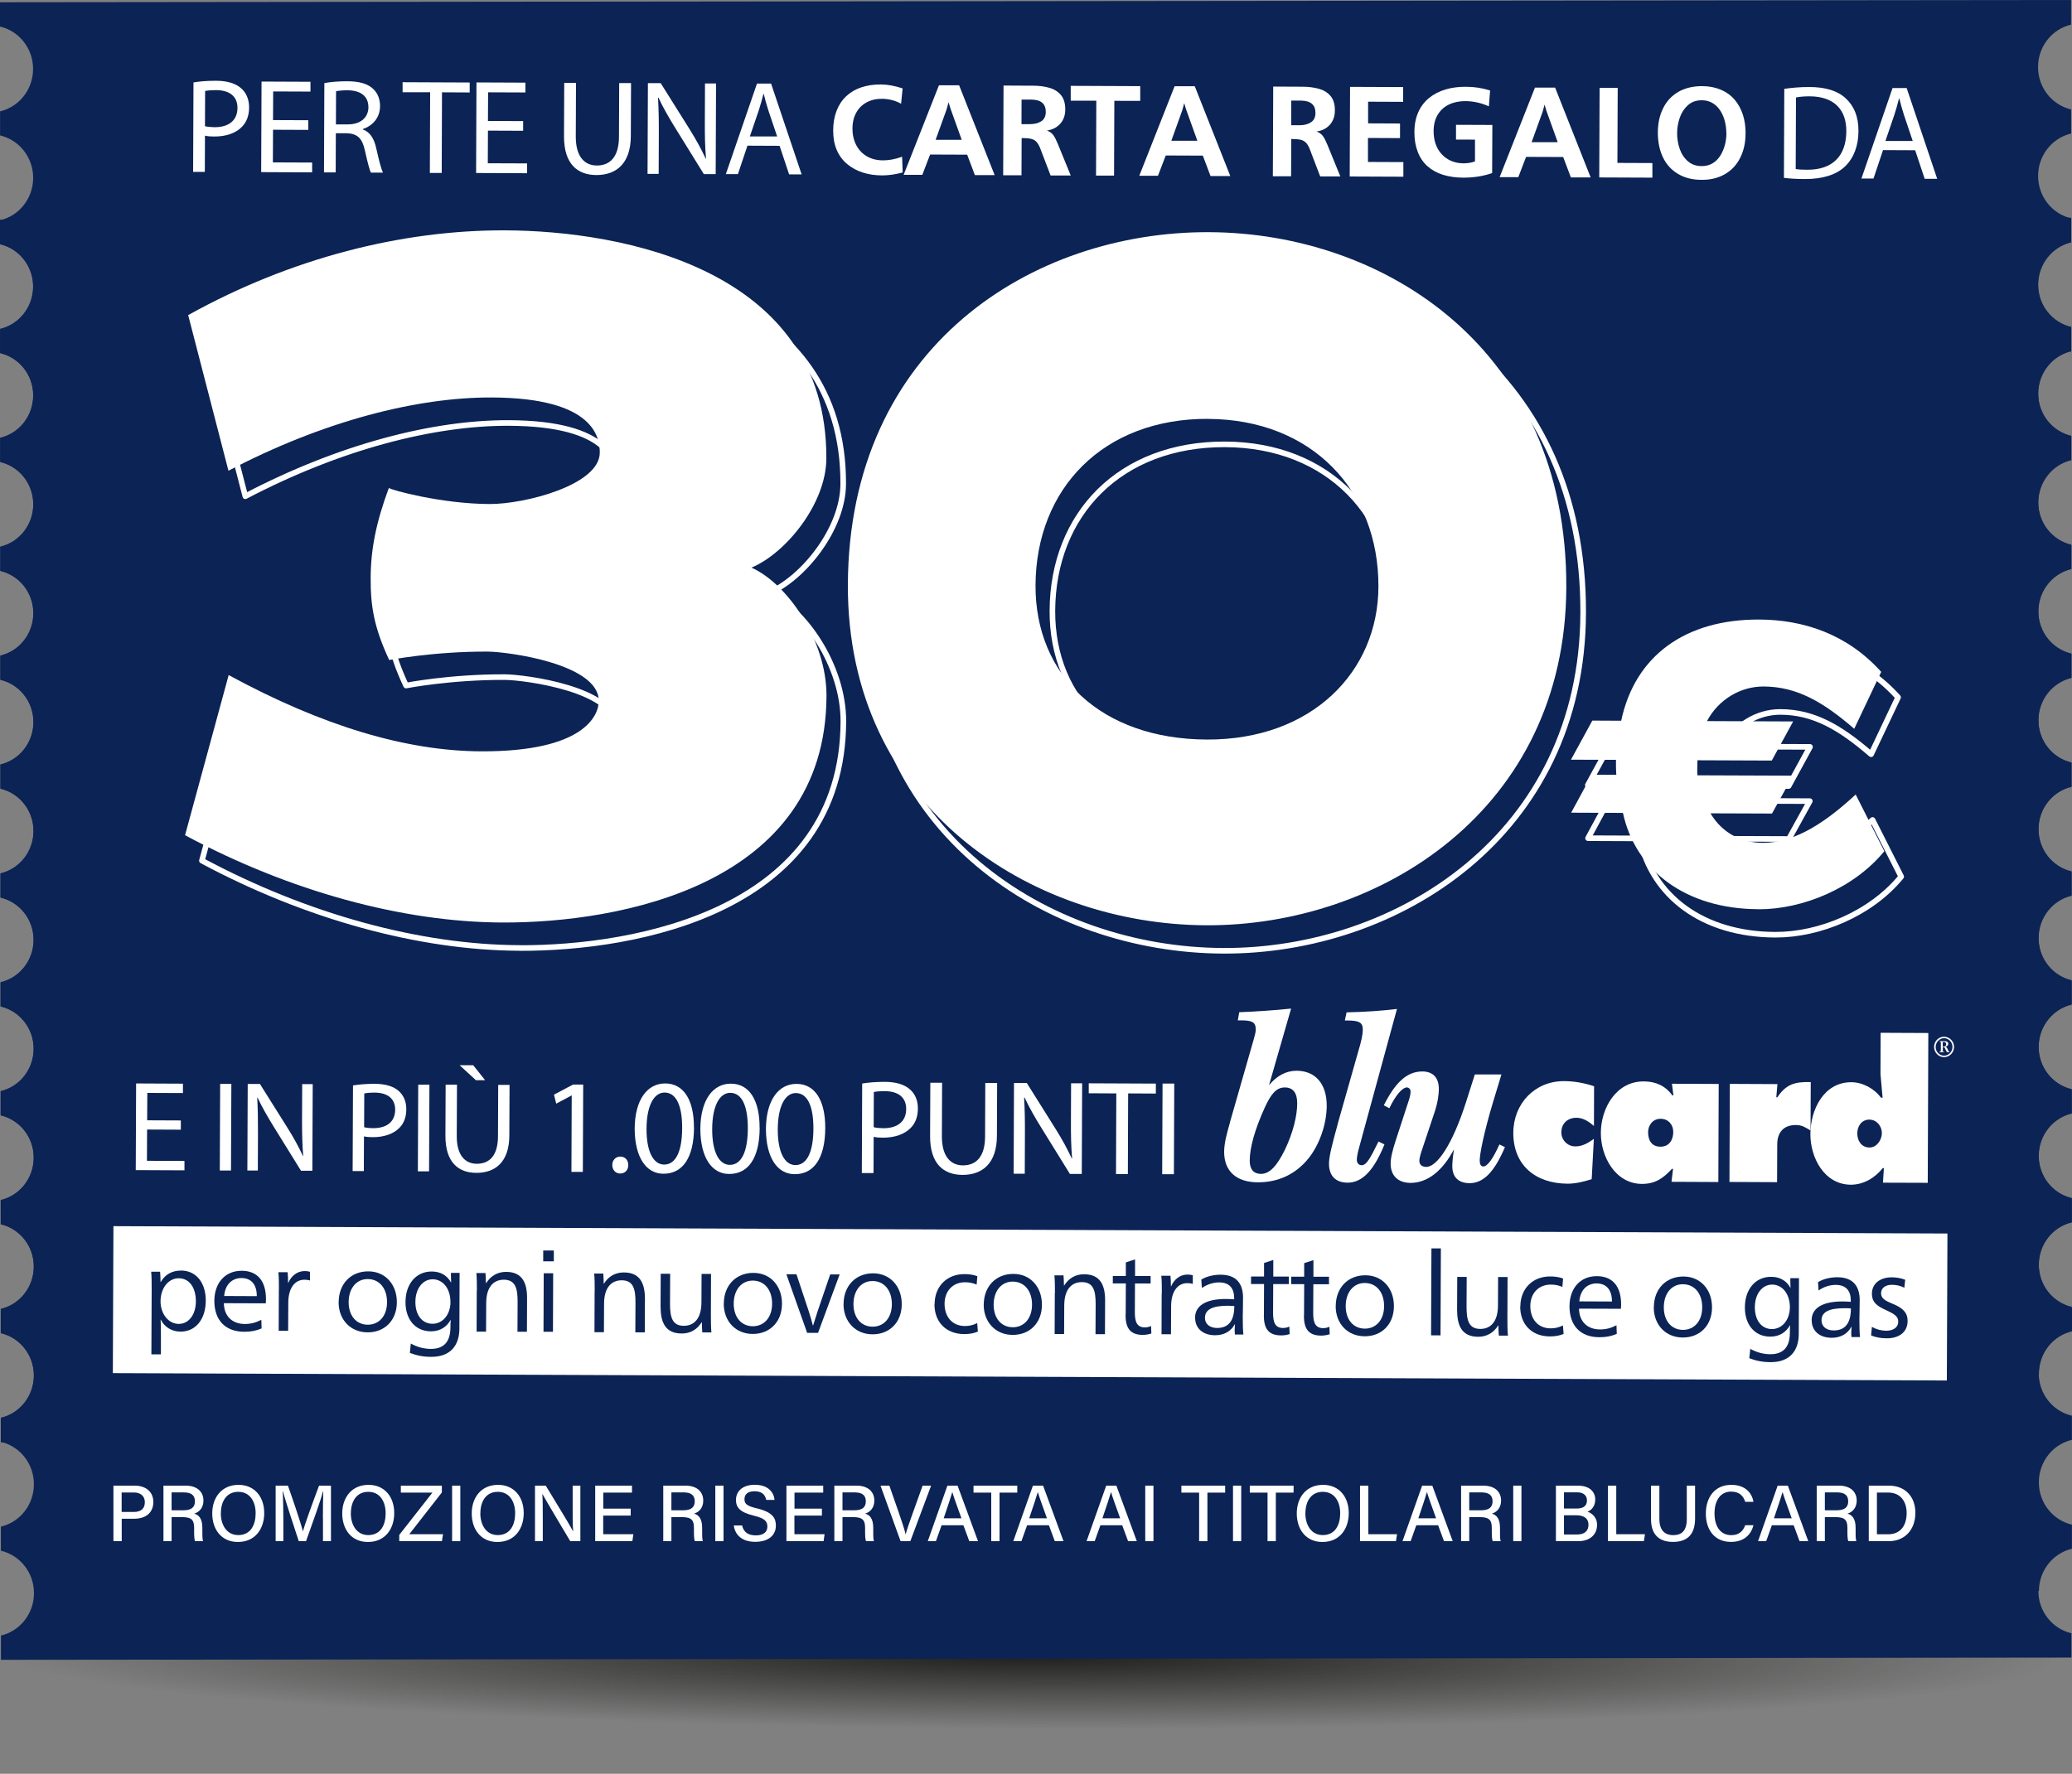 <svg xmlns="http://www.w3.org/2000/svg" xmlns:xlink="http://www.w3.org/1999/xlink" viewBox="0 0 284.97 244.02"><rect x="0" y="0" width="284.97" height="244.02" fill="#808080" stroke="none"/><defs><style>      .cls-1 {        fill-rule: evenodd;      }      .cls-1, .cls-2 {        fill: #fff;      }      .cls-3 {        fill: #0b2455;      }      .cls-4 {        isolation: isolate;      }      .cls-5 {        fill: none;        stroke: #fff;        stroke-linejoin: round;        stroke-width: .77px;      }      .cls-6 {        fill: #0b2355;      }      .cls-7 {        fill: url(#Sfumatura_senza_nome_408);        mix-blend-mode: multiply;      }    </style><radialGradient id="Sfumatura_senza_nome_408" data-name="Sfumatura senza nome 408" cx="35.33" cy="291.56" fx="35.33" fy="291.56" r="170.3" gradientTransform="translate(159.01 198.61) rotate(90) scale(.83 .06)" gradientUnits="userSpaceOnUse"><stop offset="0" stop-color="#1d1d1b"></stop><stop offset="1" stop-color="#1d1d1b" stop-opacity="0"></stop></radialGradient></defs><g class="cls-4"><g id="Livello_2" data-name="Livello 2"><g id="Livello_1-2" data-name="Livello 1"><g><ellipse class="cls-7" cx="141.33" cy="227.79" rx="16.22" ry="140.65" transform="translate(-87.02 368.22) rotate(-89.77)"></ellipse><g id="_1" data-name="1"><g id="_1-2" data-name="1"><path class="cls-6" d="M280.42,218.9c0-2.85,1.94-5.23,4.54-5.84v-3.31c-2.6-.61-4.55-2.98-4.55-5.83,0-2.85,1.94-5.23,4.54-5.84v-3.31c-2.6-.61-4.55-2.98-4.55-5.83,0-2.85,1.94-5.23,4.54-5.84v-3.31c-2.6-.61-4.55-2.98-4.55-5.83,0-2.85,1.94-5.23,4.54-5.84v-3.31c-2.6-.61-4.55-2.98-4.55-5.83,0-2.85,1.94-5.23,4.54-5.84v-3.31c-2.6-.61-4.55-2.98-4.55-5.83,0-2.85,1.94-5.23,4.54-5.84v-3.31c-2.6-.61-4.55-2.98-4.55-5.83,0-2.85,1.94-5.23,4.54-5.84v-3.31c-2.6-.61-4.55-2.98-4.55-5.83,0-2.85,1.94-5.23,4.54-5.84v-3.31c-2.6-.61-4.55-2.98-4.55-5.83,0-2.85,1.94-5.23,4.54-5.84v-3.31c-2.6-.61-4.55-2.98-4.55-5.83,0-2.85,1.94-5.23,4.54-5.84v-3.31c-2.6-.61-4.55-2.98-4.55-5.83,0-2.85,1.94-5.23,4.54-5.84v-3.31c-2.6-.61-4.55-2.98-4.55-5.83,0-2.85,1.94-5.23,4.54-5.84v-3.31c-2.6-.61-4.55-2.98-4.55-5.83s1.94-5.23,4.54-5.84v-3.34S0,30.23,0,30.23v3.34c2.6.61,4.55,2.98,4.55,5.83,0,2.85-1.94,5.23-4.54,5.84v3.31c2.6.61,4.55,2.98,4.55,5.83,0,2.85-1.94,5.23-4.54,5.84v3.31c2.6.61,4.55,2.98,4.55,5.83,0,2.85-1.94,5.23-4.54,5.84v3.31c2.6.61,4.55,2.98,4.55,5.83,0,2.85-1.94,5.23-4.54,5.84v3.31c2.6.61,4.55,2.98,4.55,5.83,0,2.85-1.94,5.23-4.54,5.84v3.31c2.6.61,4.55,2.98,4.55,5.83s-1.94,5.23-4.54,5.84v3.31c2.6.61,4.55,2.98,4.55,5.83,0,2.85-1.94,5.23-4.54,5.84v3.31c2.6.61,4.55,2.98,4.55,5.83,0,2.85-1.94,5.23-4.54,5.84v3.31c2.6.61,4.55,2.98,4.55,5.83s-1.94,5.23-4.54,5.84v3.31c2.6.61,4.55,2.98,4.55,5.83,0,2.85-1.94,5.23-4.54,5.84v3.31c2.6.61,4.55,2.98,4.55,5.83,0,2.85-1.94,5.23-4.54,5.84v3.31c2.6.61,4.55,2.98,4.55,5.83s-1.94,5.23-4.54,5.84v3.31c2.6.61,4.55,2.98,4.55,5.83,0,2.85-1.94,5.23-4.54,5.84v3.34s284.76-.31,284.76-.31v-3.34c-2.6-.61-4.55-2.98-4.55-5.83Z"></path></g><g id="_1-3" data-name="1"><path class="cls-6" d="M280.42,188.99c0-2.85,1.94-5.23,4.54-5.84v-3.31c-2.6-.61-4.55-2.98-4.55-5.83,0-2.85,1.94-5.23,4.54-5.84v-3.31c-2.6-.61-4.55-2.98-4.55-5.83,0-2.85,1.94-5.23,4.54-5.84v-3.31c-2.6-.61-4.55-2.98-4.55-5.83,0-2.85,1.94-5.23,4.54-5.84v-3.31c-2.6-.61-4.55-2.98-4.55-5.83,0-2.85,1.94-5.23,4.54-5.84v-3.31c-2.6-.61-4.55-2.98-4.55-5.83,0-2.85,1.94-5.23,4.54-5.84v-3.31c-2.6-.61-4.55-2.98-4.55-5.83,0-2.85,1.94-5.23,4.54-5.84v-3.31c-2.6-.61-4.55-2.98-4.55-5.83,0-2.85,1.94-5.23,4.54-5.84v-3.31c-2.6-.61-4.55-2.98-4.55-5.83,0-2.85,1.94-5.23,4.54-5.84v-3.31c-2.6-.61-4.55-2.98-4.55-5.83,0-2.85,1.94-5.23,4.54-5.84v-3.31c-2.6-.61-4.55-2.98-4.55-5.83,0-2.85,1.94-5.23,4.54-5.84v-3.31c-2.6-.61-4.55-2.98-4.55-5.83,0-2.85,1.94-5.23,4.54-5.84v-3.31c-2.6-.61-4.55-2.98-4.55-5.83s1.94-5.23,4.54-5.84V0S0,.31,0,.31v3.34c2.6.61,4.55,2.98,4.55,5.83,0,2.85-1.94,5.23-4.54,5.84v3.31c2.6.61,4.55,2.98,4.55,5.83,0,2.85-1.94,5.23-4.54,5.84v3.31c2.6.61,4.55,2.98,4.55,5.83,0,2.85-1.94,5.23-4.54,5.84v3.31c2.6.61,4.55,2.98,4.55,5.83,0,2.85-1.94,5.23-4.54,5.84v3.31c2.6.61,4.55,2.98,4.55,5.83,0,2.85-1.94,5.23-4.54,5.84v3.31c2.6.61,4.55,2.98,4.55,5.83s-1.94,5.23-4.54,5.84v3.31c2.6.61,4.55,2.98,4.55,5.83,0,2.85-1.94,5.23-4.54,5.84v3.31c2.6.61,4.55,2.98,4.55,5.83,0,2.85-1.94,5.23-4.54,5.84v3.31c2.6.61,4.55,2.98,4.55,5.83s-1.94,5.23-4.54,5.84v3.31c2.6.61,4.55,2.98,4.55,5.83,0,2.85-1.94,5.23-4.54,5.84v3.31c2.6.61,4.55,2.98,4.55,5.83,0,2.85-1.94,5.23-4.54,5.84v3.31c2.6.61,4.55,2.98,4.55,5.83s-1.94,5.23-4.54,5.84v3.31c2.6.61,4.55,2.98,4.55,5.83,0,2.85-1.94,5.23-4.54,5.84v3.34s284.76-.31,284.76-.31v-3.34c-2.6-.61-4.55-2.98-4.55-5.83Z"></path></g></g><g><g><path class="cls-2" d="M69.11,126.91c-13.7-.05-29.26-4.28-43.66-12.01l6-22.03c12.95,7.04,24.48,10.45,34.72,10.49,14.14.06,16.18-4.91,16.18-6.93.02-5.11-12.52-6.77-15.26-6.79-7.5-.03-13.56,1.16-13.56,1.16-2.14-4.58-2.57-7.54-2.55-11.31.01-3.9.75-7.66,2.5-12.36.29.27,7.2,2.18,13.84,2.21,4.9.02,15.16-2.63,15.17-7.07,0-2.02-.69-7.53-14.83-7.59-10.38-.04-23.24,3.27-36.24,10.08l-5.54-21.41c14.17-7.88,29.47-11.72,43.61-11.66,16.01.06,44.26,5.29,44.16,31.38-.02,6.19-5.53,13.02-10.3,15.02,4.9,2.17,10.35,9.99,10.32,17.66-.1,26.09-28.54,31.22-44.55,31.16Z"></path><path class="cls-2" d="M165.9,127.29c-24.23-.1-49.41-16.33-49.29-46.86.13-32.82,25.43-48.59,49.67-48.49,24.09.09,49.27,16.06,49.14,48.88-.12,30.53-25.57,46.57-49.51,46.47ZM166.17,57.62c-14.42-.06-23.69,9.59-23.75,22.91-.05,12.37,9,21.15,23.57,21.21,14.42.06,23.55-9.32,23.59-21.02.05-13.18-9.14-23.03-23.42-23.09Z"></path></g><path class="cls-2" d="M241.84,125.08c-9.98-.04-16.91-5.29-18.63-13.25l-7.12-.03,2.82-5.21h3.39c-.06-.59-.05-1.67-.05-2.06l-6.19-.02,2.94-5.38,3.97.02c1.9-8.98,8.87-13.96,18.97-13.92,6.01.02,12.08,1.95,16.79,7.2l-3.71,7.83c-4.25-3.67-7.86-5.8-12.47-5.82-3.15-.01-6.2,1.77-7.78,4.76l11.85.05-2.94,5.38-10.22-.04c0,.49-.07,1.69,0,2.07l13.13.05-2.88,5.21-8.46-.03c1.62,2.73,4.25,4.04,7.16,4.06,4.61.02,8.94-3.07,12.81-6.65l3.94,7.8c-4.17,5.1-11.24,8.01-17.31,7.99Z"></path><g><path class="cls-5" d="M71.43,130.41c-13.7-.05-29.26-4.29-43.66-12.01l6-22.03c12.95,7.04,24.48,10.45,34.72,10.49,14.14.06,16.17-4.91,16.18-6.93.02-5.11-12.52-6.77-15.26-6.78-7.5-.03-13.56,1.16-13.56,1.16-2.15-4.58-2.57-7.54-2.55-11.31.01-3.9.75-7.66,2.5-12.36.29.27,7.2,2.18,13.84,2.21,4.9.02,15.16-2.63,15.17-7.07,0-2.02-.69-7.53-14.83-7.59-10.38-.04-23.24,3.27-36.24,10.08l-5.54-21.41c14.17-7.88,29.47-11.72,43.61-11.66,16.01.06,44.26,5.29,44.16,31.38-.02,6.19-5.53,13.02-10.3,15.02,4.9,2.17,10.35,9.99,10.32,17.66-.1,26.09-28.54,31.22-44.55,31.16Z"></path><path class="cls-5" d="M168.22,130.8c-24.23-.1-49.41-16.33-49.29-46.86.13-32.82,25.43-48.59,49.67-48.49,24.09.1,49.27,16.07,49.14,48.88-.12,30.53-25.57,46.57-49.51,46.47ZM168.49,61.13c-14.42-.06-23.69,9.59-23.75,22.9-.05,12.37,9,21.15,23.57,21.21,14.42.06,23.55-9.32,23.59-21.02.05-13.18-9.14-23.04-23.42-23.09Z"></path></g><path class="cls-5" d="M244.16,128.59c-9.98-.04-16.91-5.29-18.63-13.25l-7.12-.03,2.82-5.22h3.39c-.06-.58-.05-1.67-.05-2.06l-6.19-.02,2.94-5.38,3.97.02c1.9-8.98,8.87-13.96,18.97-13.92,6.01.02,12.08,1.95,16.79,7.2l-3.71,7.83c-4.25-3.67-7.86-5.8-12.47-5.82-3.15-.01-6.2,1.77-7.78,4.76l11.85.05-2.94,5.38-10.22-.04c0,.49-.07,1.69,0,2.07l13.13.05-2.88,5.21-8.46-.03c1.62,2.73,4.25,4.05,7.16,4.06,4.61.02,8.94-3.07,12.81-6.65l3.94,7.8c-4.17,5.1-11.24,8.01-17.31,7.99Z"></path></g><g><path class="cls-2" d="M26.6,11.34c.78-.13,1.79-.23,3.09-.23,1.59,0,2.75.38,3.49,1.05.68.59,1.08,1.5,1.08,2.61,0,1.13-.34,2.01-.97,2.66-.85.9-2.24,1.36-3.81,1.35-.48,0-.93-.02-1.29-.12l-.02,4.99h-1.61s.05-12.32.05-12.32ZM28.19,17.36c.35.09.79.13,1.33.14,1.94,0,3.13-.93,3.14-2.65,0-1.65-1.15-2.44-2.93-2.45-.7,0-1.24.05-1.52.12l-.02,4.84Z"></path><path class="cls-2" d="M42.4,17.87l-4.85-.02-.02,4.49,5.4.02v1.35s-7.01-.03-7.01-.03l.05-12.46,6.73.03v1.35s-5.13-.02-5.13-.02l-.02,3.94,4.85.02v1.33Z"></path><path class="cls-2" d="M44.61,11.43c.82-.16,1.98-.25,3.09-.25,1.72,0,2.83.32,3.6,1.03.63.56.97,1.41.97,2.37,0,1.65-1.05,2.73-2.36,3.17v.06c.96.34,1.53,1.23,1.82,2.52.4,1.74.69,2.94.95,3.42h-1.66c-.2-.36-.47-1.43-.82-2.99-.36-1.72-1.03-2.37-2.49-2.43h-1.52s-.02,5.39-.02,5.39h-1.61s.05-12.3.05-12.3ZM46.2,17.11h1.65c1.72.01,2.81-.93,2.82-2.35,0-1.61-1.16-2.32-2.86-2.34-.78,0-1.33.07-1.59.14l-.02,4.55Z"></path><path class="cls-2" d="M59.16,12.69h-3.79s0-1.38,0-1.38l9.23.04v1.37s-3.81-.02-3.81-.02l-.04,11.09h-1.63s.04-11.1.04-11.1Z"></path><path class="cls-2" d="M71.95,17.99l-4.84-.02-.02,4.49,5.4.02v1.35s-7.01-.03-7.01-.03l.05-12.46,6.73.03v1.35s-5.13-.02-5.13-.02l-.02,3.94,4.84.02v1.33Z"></path><path class="cls-2" d="M79.22,11.4l-.03,7.38c-.01,2.79,1.22,3.98,2.89,3.99,1.85,0,3.04-1.21,3.05-3.96l.03-7.38h1.63s-.03,7.27-.03,7.27c-.01,3.83-2.04,5.39-4.74,5.38-2.55,0-4.47-1.48-4.45-5.34l.03-7.34h1.63Z"></path><path class="cls-2" d="M89.06,23.9l.05-12.46h1.76s3.97,6.33,3.97,6.33c.92,1.47,1.63,2.78,2.22,4.06l.04-.02c-.14-1.66-.17-3.18-.16-5.12l.02-5.21h1.52s-.05,12.47-.05,12.47h-1.63s-3.93-6.35-3.93-6.35c-.86-1.39-1.69-2.82-2.31-4.17l-.06.02c.09,1.57.12,3.07.11,5.14l-.02,5.33h-1.52Z"></path><path class="cls-2" d="M102.8,20.04l-1.31,3.91h-1.66s4.28-12.45,4.28-12.45h1.94s4.2,12.49,4.2,12.49h-1.72s-1.31-3.93-1.31-3.93l-4.42-.02ZM106.89,18.79l-1.21-3.59c-.27-.82-.46-1.56-.64-2.28h-.04c-.19.74-.39,1.5-.64,2.25l-1.23,3.6h3.75Z"></path><path class="cls-2" d="M124.07,21.55l.08,2.18c-1.03.27-1.96.4-2.81.4-.96,0-1.85-.13-2.67-.39-.82-.26-1.53-.65-2.16-1.17-.62-.52-1.1-1.17-1.43-1.94-.33-.77-.49-1.66-.49-2.67,0-1.01.16-1.9.46-2.7.3-.79.74-1.46,1.32-2.01.58-.55,1.27-.96,2.08-1.23.81-.27,1.71-.41,2.71-.4.89,0,1.88.18,2.98.54l-.21,2.11c-.81-.45-1.69-.67-2.64-.68-.81,0-1.52.17-2.13.51-.62.34-1.09.82-1.42,1.44-.33.62-.5,1.33-.5,2.14,0,.84.17,1.59.51,2.26.35.67.83,1.19,1.47,1.56.64.37,1.38.56,2.24.56.81,0,1.68-.16,2.61-.5Z"></path><path class="cls-2" d="M136.8,24.09h-2.72s-1.06-2.81-1.06-2.81l-5.1-.02-1.07,2.79h-2.57s4.86-12.32,4.86-12.32h2.77s4.89,12.36,4.89,12.36ZM132.27,19.24l-1.57-4.37c-.03-.1-.12-.37-.24-.81-.05.19-.1.37-.15.56s-.09.34-.13.46l-1.5,4.15h3.58Z"></path><path class="cls-2" d="M140.49,24.11h-2.52s.05-12.34.05-12.34l4.05.02c.81,0,1.55.09,2.22.28.66.18,1.2.51,1.61.99.41.48.61,1.15.61,2,0,.79-.23,1.44-.68,1.95-.45.51-1.06.83-1.84.95.4.15.7.37.9.66.2.29.4.69.61,1.21l1.76,4.31h-2.77s-1.34-3.51-1.34-3.51c-.18-.51-.38-.87-.58-1.09-.2-.22-.46-.37-.76-.44-.3-.07-.74-.11-1.3-.11l-.02,5.12ZM140.5,17.08h1.11c.64,0,1.18-.13,1.59-.39.42-.27.63-.7.63-1.3,0-1.12-.66-1.68-2.01-1.69h-1.32s-.01,3.38-.01,3.38Z"></path><path class="cls-2" d="M153.23,24.16h-2.49s.04-10.31.04-10.31h-3.52s0-2.04,0-2.04l9.56.04v2.03s-3.56-.01-3.56-.01l-.04,10.3Z"></path><path class="cls-2" d="M169.21,24.22h-2.72s-1.06-2.81-1.06-2.81l-5.1-.02-1.07,2.79h-2.57s4.86-12.32,4.86-12.32h2.77s4.89,12.36,4.89,12.36ZM164.68,19.37l-1.57-4.37c-.04-.1-.12-.37-.24-.81-.05.19-.1.37-.15.56s-.09.34-.13.46l-1.49,4.15h3.58Z"></path><path class="cls-2" d="M177.58,24.25h-2.52s.05-12.34.05-12.34l4.05.02c.81,0,1.55.1,2.22.28.66.18,1.2.51,1.61.99.41.48.61,1.15.6,2,0,.79-.23,1.44-.68,1.95-.45.51-1.06.83-1.84.94.4.15.7.37.9.66.2.29.4.69.61,1.21l1.76,4.31h-2.77s-1.34-3.51-1.34-3.51c-.18-.51-.38-.87-.58-1.09-.2-.22-.46-.37-.76-.44-.3-.07-.74-.11-1.3-.11l-.02,5.12ZM177.59,17.23h1.11c.64,0,1.18-.13,1.59-.4.42-.27.63-.7.63-1.3,0-1.12-.67-1.68-2.01-1.69h-1.32s-.01,3.38-.01,3.38Z"></path><path class="cls-2" d="M193.01,22.3v2.01s-7.38-.03-7.38-.03l.05-12.33,7.3.03v2.03s-4.82-.02-4.82-.02v2.98s4.39.02,4.39.02v2.01s-4.41-.02-4.41-.02v3.3s4.87.02,4.87.02Z"></path><path class="cls-2" d="M205.25,17.18l-.03,6.63c-1.21.42-2.53.63-3.97.63-1.02,0-1.95-.14-2.78-.39-.83-.26-1.54-.65-2.13-1.17-.59-.52-1.04-1.18-1.35-1.98-.31-.8-.47-1.72-.46-2.76,0-1.03.19-1.94.54-2.73.36-.79.86-1.44,1.51-1.96.65-.52,1.4-.9,2.25-1.15.85-.25,1.79-.37,2.79-.36,1.15,0,2.26.17,3.32.51l-.17,2.18c-1.04-.47-2.12-.71-3.24-.72-.85,0-1.61.16-2.27.48-.66.32-1.17.8-1.54,1.42-.37.62-.55,1.37-.55,2.25,0,.61.09,1.18.27,1.72.18.54.46,1.01.82,1.41s.8.72,1.31.94c.51.22,1.09.34,1.72.34.52,0,1.05-.08,1.57-.26v-3s-2.61-.01-2.61-.01v-2.03s5,.02,5,.02Z"></path><path class="cls-2" d="M218.77,24.41h-2.72s-1.06-2.81-1.06-2.81l-5.1-.02-1.07,2.79h-2.57s4.86-12.32,4.86-12.32h2.77s4.89,12.36,4.89,12.36ZM214.24,19.57l-1.57-4.37c-.04-.1-.12-.37-.24-.81-.05.19-.1.37-.15.56-.05.19-.09.34-.13.46l-1.5,4.15h3.58Z"></path><path class="cls-2" d="M227.26,22.43v2.01s-7.31-.03-7.31-.03l.05-12.33h2.49s-.04,10.33-.04,10.33l4.81.02Z"></path><path class="cls-2" d="M240.07,18.41c0,1.23-.25,2.33-.73,3.29-.48.97-1.18,1.72-2.09,2.25-.91.53-1.98.8-3.22.79-1.27,0-2.36-.28-3.27-.83-.91-.55-1.6-1.31-2.06-2.29-.46-.98-.69-2.1-.69-3.37,0-1.26.24-2.38.72-3.35s1.17-1.72,2.08-2.25c.91-.53,2.01-.8,3.28-.8.96,0,1.82.17,2.58.49.76.32,1.39.78,1.89,1.36.5.59.88,1.27,1.14,2.06.26.79.38,1.66.38,2.62ZM237.43,18.35c0-.54-.06-1.07-.19-1.61-.13-.54-.34-1.03-.61-1.47-.28-.45-.63-.81-1.06-1.07-.43-.27-.93-.4-1.51-.41-.76,0-1.39.22-1.9.67-.51.45-.89,1.02-1.13,1.72-.24.7-.37,1.41-.37,2.14,0,.73.11,1.44.35,2.14.24.7.61,1.27,1.13,1.72.51.45,1.15.67,1.91.67.57,0,1.07-.13,1.5-.39s.78-.62,1.06-1.06c.27-.44.48-.93.62-1.46.14-.53.21-1.06.21-1.59Z"></path><path class="cls-2" d="M245.4,12.22c.98-.14,2.15-.25,3.42-.25,2.31,0,3.96.55,5.04,1.57,1.11,1.02,1.75,2.47,1.74,4.48,0,2.03-.64,3.7-1.81,4.84-1.17,1.16-3.1,1.78-5.52,1.77-1.15,0-2.11-.06-2.92-.16l.05-12.26ZM246.97,23.25c.41.08,1,.1,1.63.1,3.44.01,5.31-1.9,5.33-5.27.03-2.94-1.63-4.81-5.03-4.83-.83,0-1.46.07-1.89.16l-.04,9.84Z"></path><path class="cls-2" d="M258.98,20.65l-1.31,3.91h-1.66s4.28-12.45,4.28-12.45h1.94s4.2,12.49,4.2,12.49h-1.72s-1.31-3.93-1.31-3.93l-4.42-.02ZM263.07,19.41l-1.21-3.59c-.27-.82-.46-1.56-.64-2.28h-.04c-.19.74-.39,1.5-.64,2.25l-1.23,3.6h3.75Z"></path></g><g><path class="cls-1" d="M219.23,149.43c-1.32-.44-2.74-.7-4.11-.7-4.04-.02-6.97,3.1-6.99,7.09-.02,4.52,3.1,7,7.47,7.02,1.14,0,2.29-.3,3.31-.62l.3-5.54c-.76.53-1.53,1.03-2.55,1.03-1.07,0-1.93-.87-1.92-1.94,0-1.22.87-2,2.07-2,.94,0,1.73.54,2.41,1.13l.02-5.46Z"></path><path class="cls-1" d="M226.67,155.76c0-.99.67-1.85,1.71-1.85s1.75.77,1.75,1.81c0,1.04-.52,2.03-1.76,2.03s-1.7-.92-1.7-1.99M229.9,162.58l6.43.03.05-13.49-6.43-.03.2,1.6h-.15c-.96-1.33-2.3-1.92-3.93-1.92-3.81-.02-5.89,3.69-5.9,7.09-.01,3.28,2.01,7,5.66,7.01,1.86,0,2.93-.8,4.12-2.07h.15s-.21,1.78-.21,1.78Z"></path><path class="cls-1" d="M249.03,148.86c-2.21-.06-3.41.32-4.58,2.09h-.15s.16-1.81.16-1.81l-6.55-.03-.05,13.49,6.55.03.02-5.18c0-1.68.88-2.69,2.58-2.68.84,0,1.32.34,2,.75l.03-6.66Z"></path><path class="cls-1" d="M257.13,154.03c.99,0,1.7.92,1.69,1.86s-.7,1.98-1.71,1.97c-1.09,0-1.67-.92-1.67-1.94,0-.99.59-1.9,1.69-1.9M258.98,162.7l6.15.02.08-20.61-6.56-.03-.02,5.69.29,3.23h-.23c-.91-1.25-2.53-2.12-4.06-2.12-3.81-.02-5.63,3.79-5.64,7.14-.01,3.23,1.9,6.94,5.56,6.96,1.75,0,3.31-.93,4.4-2.29h.15s-.13,2.01-.13,2.01Z"></path><path class="cls-1" d="M169.17,154.39c-.43,1.51-.8,2.83-.81,4.05-.01,2.67,1.67,4.2,4.63,4.21,2.84.01,5.25-1.13,7.01-3.34,1.46-1.84,2.46-4.64,2.47-7.18.01-3.07-1.6-4.82-4.14-4.83-1.42,0-2.74.68-3.8,2l3.04-10.55c-2.44.25-4.82.41-7.13.5l-.2,1.12h.4c1.58,0,2.08.24,2.07,1.3,0,.33-.14.79-.3,1.38l-3.25,11.34ZM171.88,159.68c0-1.78.68-4.25,2.07-7.32.83-1.81,1.56-2.76,2.75-2.76,1.12,0,1.71.73,1.71,2.18,0,1.65-.54,4.02-1.74,6.49-1.07,2.14-2.06,3.23-3.25,3.22-.99,0-1.55-.63-1.54-1.82"></path><path class="cls-1" d="M183.99,154.61c-.74,2.67-1.21,4.48-1.21,5.47,0,1.68.91,2.61,2.56,2.62,2.05,0,3.64-1.74,5.07-5.26l-.82-.4c-1.07,2.14-1.6,3.26-2.32,3.26-.4,0-.66-.33-.66-.73,0-.3.07-.82.3-1.65l5.22-19.12c-2.08.26-4.39.41-6.93.47l-.24,1.12h.33c1.58,0,2.14.24,2.14,1.23,0,.79-.24,1.72-.57,2.84l-2.88,10.15Z"></path><path class="cls-1" d="M199.98,158.04c-.17,1.09-.24,1.88-.24,2.41,0,1.48.85,2.31,2.37,2.32,1.95,0,3.44-1.6,4.87-4.96l-.76-.37c-.9,2.01-1.66,3.03-2.22,3.03-.33,0-.49-.3-.49-.83,0-.79.48-3.5,1.85-8.08l1.14-3.75h-3.66s-1.2,3.77-1.2,3.77c-1.9,5.96-4.03,8.96-5.48,8.95-.59,0-.95-.3-.95-.83,0-.33.1-.69.24-1.15l1.87-5.6c.43-1.29.57-2.47.57-3.13,0-1.55-.78-2.41-2.27-2.42-2.14,0-3.73,1.54-5.3,4.66l.76.4c.93-1.94,1.86-2.86,2.39-2.86.3,0,.53.23.53.56,0,.23-.04.59-.2,1.09l-1.87,5.73c-.4,1.25-.67,2.27-.67,3.1,0,1.65,1.01,2.64,2.73,2.65,2.28,0,4.39-1.57,6.02-4.69"></path><path class="cls-2" d="M267.37,145.43c.76,0,1.37-.63,1.38-1.4,0-.77-.61-1.4-1.37-1.41s-1.38.63-1.38,1.4.61,1.41,1.37,1.41M267.37,145.23c-.64,0-1.16-.56-1.15-1.21s.53-1.2,1.16-1.2,1.15.56,1.15,1.21-.53,1.21-1.16,1.2M266.91,144.55c0,.1-.03.1-.12.11h-.05s0,.08,0,.08h.62s0-.08,0-.08h-.06c-.09,0-.1-.04-.1-.12v-.48c.29-.01.24.04.39.35.08.16.14.33.26.33h.27s0-.08,0-.08c-.15,0-.18-.16-.25-.31-.06-.14-.14-.31-.31-.35.21-.04.39-.17.39-.4,0-.26-.17-.37-.51-.37h-.68s0,.08,0,.08h.06c.1,0,.11.02.11.12v1.12ZM267.19,143.96v-.48c0-.06,0-.15.07-.14h.08c.2,0,.32.09.32.31,0,.27-.17.33-.39.33h-.07Z"></path></g><rect class="cls-2" x="15.57" y="169.18" width="252.24" height="20.22" transform="translate(.71 -.56) rotate(.23)"></rect><g><path class="cls-3" d="M20.86,177.35c0-.85,0-1.72-.07-2.4h1.23c.03.35.06,1.02.06,1.41h.03c.62-1.07,1.59-1.57,2.81-1.57,2.04,0,3.39,1.66,3.38,4.13,0,2.56-1.39,4.28-3.47,4.27-1.25,0-2.23-.67-2.71-1.64h-.03c.03.32.04,1.44.04,1.99v2.78s-1.31,0-1.31,0l.04-8.97ZM26.94,179.04c0-1.91-.89-3.18-2.36-3.19-1.42,0-2.49,1.35-2.5,3.17,0,1.72,1.08,3.1,2.49,3.11,1.44,0,2.36-1.33,2.37-3.09Z"></path><path class="cls-3" d="M29.48,178.95c.01-2.51,1.53-4.14,3.76-4.13,2.07,0,3.35,1.29,3.34,3.93,0,.14-.02.38-.03.55l-5.76-.02c.02,1.77,1.14,2.85,2.87,2.86.87,0,1.57-.2,2.28-.58l.04,1.19c-.71.31-1.49.47-2.39.46-2.64-.01-4.12-1.63-4.11-4.27ZM35.32,178.31c0-1.68-.83-2.49-2.11-2.49-1.28,0-2.25.88-2.38,2.47l4.49.02Z"></path><path class="cls-3" d="M38.36,177.42c0-.85,0-1.72-.07-2.4h1.27c.05.43.06,1.05.06,1.46h.03c.4-.95,1.22-1.62,2.25-1.62.28,0,.52.03.73.1v1.19c-.21-.06-.45-.1-.75-.1-1.38,0-2.22,1.21-2.23,3.14l-.02,3.89h-1.3s.02-5.65.02-5.65Z"></path><path class="cls-3" d="M46.58,179.12c.01-2.51,1.68-4.23,4.08-4.22,2.29,0,3.93,1.76,3.92,4.25,0,2.47-1.66,4.15-4.02,4.14-2.33,0-4-1.72-3.99-4.17ZM53.23,179.13c0-1.9-1.06-3.17-2.66-3.17-1.55,0-2.61,1.27-2.62,3.17,0,1.88,1.05,3.1,2.63,3.11,1.57,0,2.65-1.22,2.65-3.1Z"></path><path class="cls-3" d="M56.37,186.11l.13-1.28c.93.51,1.81.73,2.76.74,1.95,0,2.68-1.17,2.69-2.96,0-.28,0-.69.04-1.01h-.03c-.49.88-1.38,1.56-2.7,1.55-2.12,0-3.5-1.63-3.49-4.02,0-2.5,1.46-4.22,3.62-4.21,1.28,0,2.15.62,2.63,1.5h.03c-.03-.51-.03-.9-.03-1.31h1.19s-.03,7.67-.03,7.67c0,2.2-1.14,3.89-3.87,3.88-1.06,0-1.98-.17-2.94-.55ZM61.95,179.1c0-1.76-.98-3.1-2.44-3.11-1.39,0-2.38,1.32-2.38,3.12,0,1.79.91,2.99,2.35,3,1.42,0,2.47-1.26,2.48-3.01Z"></path><path class="cls-3" d="M65.59,177.53c0-.85-.01-1.72-.07-2.4h1.25c.03.39.06.97.06,1.4h.03c.59-.96,1.52-1.56,2.74-1.56,2.23,0,2.9,1.52,2.89,3.62l-.02,4.62h-1.3s.02-4.12.02-4.12c0-1.83-.29-3.04-1.9-3.04-1.39,0-2.41.97-2.42,3.2l-.02,3.94h-1.3s.02-5.65.02-5.65Z"></path><path class="cls-3" d="M74.78,175.16h1.3s-.03,8.05-.03,8.05h-1.3s.03-8.05.03-8.05ZM74.71,172.03h1.46s0,1.49,0,1.49h-1.46s0-1.49,0-1.49Z"></path><path class="cls-3" d="M81.79,177.6c0-.85,0-1.72-.07-2.4h1.25c.03.38.06.97.06,1.4h.03c.59-.96,1.52-1.56,2.74-1.55,2.23,0,2.9,1.51,2.9,3.62l-.02,4.62h-1.3s.02-4.12.02-4.12c0-1.84-.29-3.04-1.9-3.04-1.39,0-2.41.97-2.42,3.2l-.02,3.94h-1.3s.02-5.65.02-5.65Z"></path><path class="cls-3" d="M90.85,179.85l.02-4.62h1.3s-.02,4.12-.02,4.12c0,1.83.29,3.04,1.9,3.04,1.39,0,2.41-.97,2.42-3.2l.02-3.94h1.3s-.02,5.65-.02,5.65c0,.85.01,1.72.07,2.4h-1.25c-.03-.38-.06-.97-.06-1.4h-.03c-.59.96-1.52,1.56-2.74,1.55-2.23,0-2.9-1.51-2.9-3.61Z"></path><path class="cls-3" d="M99.55,179.33c.01-2.51,1.68-4.23,4.08-4.22,2.29,0,3.93,1.75,3.92,4.25,0,2.47-1.66,4.15-4.02,4.15-2.33,0-4-1.72-3.99-4.18ZM106.19,179.34c0-1.9-1.06-3.17-2.66-3.17-1.55,0-2.61,1.27-2.62,3.17,0,1.88,1.05,3.1,2.63,3.11,1.56,0,2.65-1.22,2.65-3.11Z"></path><path class="cls-3" d="M108.15,175.3h1.39s1.7,5.12,1.7,5.12c.17.51.42,1.39.56,1.93h.03c.16-.54.45-1.45.61-1.93l1.74-5.1h1.3s-2.97,8.04-2.97,8.04h-1.5s-2.86-8.07-2.86-8.07Z"></path><path class="cls-3" d="M116.02,179.39c.01-2.51,1.68-4.23,4.08-4.22,2.29.01,3.93,1.76,3.92,4.25,0,2.47-1.66,4.15-4.02,4.14-2.32,0-3.99-1.72-3.99-4.18ZM122.66,179.4c0-1.9-1.06-3.17-2.66-3.17-1.55,0-2.61,1.27-2.62,3.17,0,1.88,1.05,3.1,2.63,3.11,1.56,0,2.65-1.22,2.65-3.1Z"></path><path class="cls-3" d="M128.54,179.41c0-2.4,1.65-4.14,4.11-4.13.63,0,1.23.08,1.77.29l-.1,1.15c-.51-.22-1.03-.32-1.6-.32-1.68,0-2.8,1.21-2.81,2.96,0,1.79,1.06,3.06,2.8,3.06.6,0,1.09-.11,1.69-.4l.09,1.17c-.55.23-1.16.34-1.87.34-2.51-.01-4.11-1.66-4.1-4.13Z"></path><path class="cls-3" d="M135.3,179.47c.01-2.51,1.68-4.23,4.08-4.22,2.29,0,3.93,1.75,3.92,4.25,0,2.47-1.66,4.15-4.02,4.14-2.32,0-3.99-1.72-3.99-4.17ZM141.94,179.48c0-1.9-1.06-3.17-2.66-3.17-1.55,0-2.61,1.27-2.62,3.17,0,1.88,1.05,3.1,2.63,3.11,1.57,0,2.64-1.22,2.65-3.11Z"></path><path class="cls-3" d="M145.09,177.85c0-.85-.01-1.72-.07-2.4h1.25c.03.38.06.97.06,1.4h.03c.59-.96,1.52-1.56,2.74-1.55,2.23,0,2.9,1.51,2.89,3.62l-.02,4.62h-1.3s.02-4.12.02-4.12c0-1.84-.29-3.04-1.9-3.04-1.39,0-2.41.97-2.42,3.2l-.02,3.94h-1.3s.02-5.65.02-5.65Z"></path><path class="cls-3" d="M154.82,180.84l.02-4.28h-1.79s0-1.03,0-1.03h1.79s0-1.86,0-1.86l1.27-.42v2.29s2.14,0,2.14,0v1.03s-2.15,0-2.15,0l-.02,3.98c0,1.28.28,2.06,1.38,2.06.3,0,.57-.06.85-.19l.04,1.03c-.35.11-.76.19-1.17.19-1.9,0-2.38-1.13-2.38-2.79Z"></path><path class="cls-3" d="M159.79,177.9c0-.85,0-1.72-.07-2.4h1.26c.05.43.06,1.05.06,1.46h.03c.4-.95,1.22-1.62,2.25-1.62.28,0,.52.03.73.1v1.18c-.21-.06-.45-.1-.75-.1-1.38,0-2.22,1.21-2.23,3.14l-.02,3.89h-1.3s.02-5.65.02-5.65Z"></path><path class="cls-3" d="M164.36,181.29c0-1.69,1.53-2.6,4.26-2.59.33,0,.78.02,1.12.05v-.14c0-1.36-.62-2.19-2.08-2.19-.81,0-1.66.28-2.36.77l-.08-1.16c.76-.46,1.74-.67,2.65-.67,2.25,0,3.09,1.32,3.09,3.17,0,1.03-.04,2.28-.04,2.66,0,.89.02,1.83.09,2.4h-1.17c-.02-.13-.03-.43-.03-.67,0-.21.02-.52.04-.74h-.03c-.49.93-1.43,1.51-2.69,1.51-1.68,0-2.76-.94-2.76-2.4ZM169.76,179.67c-.2-.02-.51-.03-.88-.04-2.07,0-3.15.49-3.16,1.66,0,.85.66,1.39,1.66,1.4,1.55,0,2.38-.94,2.38-3.03Z"></path><path class="cls-3" d="M173.83,180.92l.02-4.28h-1.79s0-1.03,0-1.03h1.79s0-1.86,0-1.86l1.27-.42v2.29s2.14,0,2.14,0v1.03s-2.15,0-2.15,0l-.02,3.98c0,1.28.28,2.06,1.38,2.06.3,0,.57-.06.86-.19l.04,1.03c-.35.11-.76.19-1.17.18-1.9,0-2.38-1.13-2.38-2.79Z"></path><path class="cls-3" d="M179.35,180.94l.02-4.28h-1.79s0-1.03,0-1.03h1.79s0-1.86,0-1.86l1.27-.42v2.29s2.14,0,2.14,0v1.03s-2.15,0-2.15,0l-.02,3.98c0,1.28.28,2.06,1.38,2.06.3,0,.57-.06.85-.19l.04,1.03c-.35.11-.76.19-1.17.19-1.9,0-2.38-1.13-2.38-2.79Z"></path><path class="cls-3" d="M183.71,179.66c.01-2.51,1.68-4.23,4.08-4.22,2.29,0,3.93,1.75,3.92,4.25,0,2.47-1.66,4.15-4.02,4.14-2.33,0-4-1.72-3.99-4.17ZM190.36,179.67c0-1.9-1.06-3.17-2.66-3.17-1.55,0-2.61,1.27-2.62,3.17,0,1.88,1.05,3.1,2.63,3.11,1.56,0,2.65-1.22,2.65-3.11Z"></path><path class="cls-3" d="M196.87,171.74h1.3s-.05,11.96-.05,11.96h-1.3s.05-11.96.05-11.96Z"></path><path class="cls-3" d="M200.4,180.28l.02-4.62h1.3s-.02,4.12-.02,4.12c0,1.83.29,3.04,1.9,3.04,1.39,0,2.41-.97,2.42-3.2l.02-3.94h1.3s-.02,5.65-.02,5.65c0,.85,0,1.72.07,2.41h-1.25c-.03-.39-.06-.97-.06-1.4h-.03c-.59.96-1.52,1.56-2.74,1.56-2.23,0-2.91-1.51-2.9-3.62Z"></path><path class="cls-3" d="M209.1,179.73c0-2.4,1.65-4.14,4.11-4.13.63,0,1.23.08,1.77.29l-.1,1.15c-.51-.22-1.03-.32-1.6-.32-1.68,0-2.81,1.21-2.81,2.96,0,1.79,1.06,3.06,2.8,3.06.6,0,1.09-.11,1.69-.4l.09,1.17c-.56.23-1.16.34-1.87.34-2.51,0-4.11-1.66-4.1-4.13Z"></path><path class="cls-3" d="M215.86,179.69c.01-2.51,1.53-4.14,3.76-4.13,2.07,0,3.35,1.29,3.34,3.94,0,.14-.02.38-.03.55l-5.76-.02c.02,1.77,1.14,2.85,2.87,2.86.87,0,1.57-.2,2.28-.58l.04,1.19c-.71.31-1.49.47-2.39.46-2.64,0-4.12-1.63-4.11-4.27ZM221.7,179.05c0-1.68-.83-2.49-2.11-2.49-1.28,0-2.25.87-2.38,2.47l4.49.02Z"></path><path class="cls-3" d="M227.46,179.83c.01-2.51,1.68-4.23,4.08-4.22,2.29,0,3.93,1.76,3.92,4.25,0,2.47-1.66,4.15-4.02,4.14-2.33,0-4-1.72-3.99-4.17ZM234.11,179.84c0-1.9-1.06-3.17-2.66-3.17-1.55,0-2.61,1.27-2.62,3.17,0,1.88,1.05,3.1,2.63,3.11,1.57,0,2.65-1.22,2.65-3.1Z"></path><path class="cls-3" d="M240.59,186.84l.13-1.28c.93.51,1.81.73,2.76.74,1.95,0,2.68-1.17,2.69-2.96,0-.28,0-.69.03-1.01h-.03c-.49.88-1.38,1.56-2.7,1.55-2.12,0-3.5-1.63-3.49-4.02,0-2.5,1.46-4.22,3.62-4.21,1.28,0,2.15.62,2.63,1.5h.03c-.03-.51-.03-.9-.03-1.31h1.19s-.03,7.67-.03,7.67c0,2.2-1.14,3.89-3.87,3.88-1.06,0-1.97-.17-2.94-.55ZM246.17,179.83c0-1.76-.98-3.1-2.44-3.11-1.39,0-2.38,1.32-2.38,3.12,0,1.79.91,2.99,2.34,3,1.42,0,2.47-1.26,2.48-3.01Z"></path><path class="cls-3" d="M249.16,181.63c0-1.69,1.53-2.6,4.26-2.59.33,0,.78.02,1.13.05v-.14c0-1.36-.63-2.18-2.08-2.19-.81,0-1.66.28-2.36.77l-.07-1.15c.76-.46,1.74-.67,2.65-.67,2.24,0,3.09,1.32,3.08,3.17,0,1.03-.04,2.28-.04,2.66,0,.89.02,1.83.08,2.4h-1.17c-.02-.13-.03-.43-.03-.67,0-.21.02-.52.04-.74h-.03c-.49.93-1.43,1.51-2.69,1.51-1.67,0-2.76-.94-2.76-2.4ZM254.56,180c-.21-.02-.51-.03-.89-.03-2.07,0-3.15.49-3.15,1.66,0,.85.66,1.39,1.66,1.4,1.55,0,2.38-.94,2.38-3.03Z"></path><path class="cls-3" d="M257.34,183.71l.11-1.17c.63.35,1.3.53,1.99.53.88,0,1.63-.42,1.63-1.24,0-.71-.44-1.03-1.73-1.62-1.26-.57-1.89-1.11-1.89-2.22,0-1.44,1.16-2.27,2.73-2.27.68,0,1.34.13,1.85.34l-.12,1.09c-.58-.29-1.14-.4-1.72-.4-.81,0-1.47.39-1.48,1.15,0,.7.5,1.01,1.59,1.46,1.47.59,2.07,1.29,2.06,2.36,0,1.61-1.27,2.4-2.86,2.39-.82,0-1.5-.13-2.18-.4Z"></path></g><g><path class="cls-2" d="M24.86,155.41l-4.63-.02-.02,4.3,5.16.02v1.29s-6.7-.03-6.7-.03l.05-11.92,6.44.03v1.29s-4.9-.02-4.9-.02l-.02,3.77,4.63.02v1.27Z"></path><path class="cls-2" d="M31.82,149.11l-.05,11.92h-1.54s.05-11.92.05-11.92h1.54Z"></path><path class="cls-2" d="M34.02,161.04l.05-11.92h1.68s3.8,6.05,3.8,6.05c.88,1.4,1.56,2.66,2.12,3.88l.03-.02c-.13-1.59-.16-3.04-.16-4.9l.02-4.99h1.45s-.05,11.92-.05,11.92h-1.56s-3.76-6.07-3.76-6.07c-.82-1.33-1.61-2.69-2.21-3.99l-.05.02c.08,1.5.11,2.94.1,4.92l-.02,5.09h-1.45Z"></path><path class="cls-2" d="M48.56,149.32c.74-.12,1.72-.22,2.95-.22,1.52,0,2.63.36,3.34,1,.65.57,1.04,1.44,1.03,2.5,0,1.08-.33,1.93-.93,2.54-.82.86-2.15,1.3-3.65,1.3-.46,0-.88-.02-1.24-.11l-.02,4.77h-1.54s.05-11.78.05-11.78ZM50.08,155.07c.34.09.76.13,1.27.13,1.86,0,2.99-.89,3-2.54,0-1.57-1.11-2.34-2.8-2.35-.67,0-1.18.05-1.45.12l-.02,4.63Z"></path><path class="cls-2" d="M59.06,149.22l-.05,11.92h-1.54s.05-11.92.05-11.92h1.54Z"></path><path class="cls-2" d="M62.85,149.23l-.03,7.06c-.01,2.67,1.17,3.81,2.76,3.81,1.77,0,2.9-1.16,2.91-3.79l.03-7.06h1.56s-.03,6.96-.03,6.96c-.01,3.66-1.95,5.15-4.53,5.14-2.44,0-4.27-1.41-4.26-5.11l.03-7.02h1.56ZM65.08,146.54l1.64,2.06h-1.27s-2.24-2.06-2.24-2.06h1.87Z"></path><path class="cls-2" d="M78.63,150.71h-.04s-2.09,1.12-2.09,1.12l-.31-1.24,2.63-1.39h1.39s-.05,12.02-.05,12.02h-1.57s.04-10.51.04-10.51Z"></path><path class="cls-2" d="M84.21,160.27c0-.68.47-1.16,1.11-1.16.65,0,1.09.48,1.09,1.17,0,.67-.43,1.16-1.11,1.16-.65,0-1.09-.5-1.09-1.17Z"></path><path class="cls-2" d="M95.45,155.14c-.02,4.09-1.54,6.34-4.21,6.33-2.35,0-3.93-2.22-3.95-6.19.02-4.03,1.76-6.24,4.2-6.23,2.53,0,3.97,2.27,3.95,6.1ZM88.92,155.3c-.01,3.13.94,4.9,2.42,4.91,1.66,0,2.47-1.93,2.48-5,.01-2.96-.74-4.9-2.42-4.91-1.42,0-2.47,1.73-2.48,5Z"></path><path class="cls-2" d="M104.48,155.18c-.02,4.09-1.54,6.34-4.21,6.32-2.35,0-3.93-2.22-3.95-6.19.02-4.03,1.76-6.24,4.2-6.23,2.53,0,3.97,2.27,3.95,6.1ZM97.95,155.34c-.01,3.13.94,4.9,2.42,4.91,1.66,0,2.47-1.93,2.48-5,.01-2.96-.74-4.9-2.42-4.91-1.42,0-2.47,1.73-2.48,5Z"></path><path class="cls-2" d="M113.5,155.21c-.02,4.09-1.54,6.34-4.21,6.32-2.35,0-3.93-2.22-3.95-6.19.02-4.03,1.76-6.24,4.21-6.23,2.53,0,3.97,2.27,3.95,6.1ZM106.97,155.37c-.01,3.13.94,4.9,2.42,4.91,1.66,0,2.47-1.93,2.48-5,.01-2.96-.74-4.9-2.42-4.91-1.42,0-2.47,1.73-2.48,5Z"></path><path class="cls-2" d="M118.58,149.06c.78-.13,1.8-.23,3.09-.23,1.59,0,2.75.38,3.49,1.05.68.59,1.09,1.5,1.08,2.61,0,1.13-.34,2.02-.97,2.66-.86.9-2.24,1.36-3.81,1.36-.48,0-.92-.02-1.3-.12l-.02,4.99h-1.61s.05-12.32.05-12.32ZM120.17,155.07c.35.09.8.13,1.33.14,1.94,0,3.13-.93,3.13-2.65,0-1.65-1.16-2.44-2.93-2.45-.7,0-1.24.05-1.52.12l-.02,4.84Z"></path><path class="cls-2" d="M129.57,148.95l-.03,7.38c0,2.79,1.22,3.98,2.89,3.99,1.85,0,3.04-1.21,3.05-3.96l.03-7.38h1.63s-.03,7.27-.03,7.27c-.01,3.83-2.04,5.39-4.74,5.38-2.55-.01-4.47-1.48-4.45-5.34l.03-7.34h1.63Z"></path><path class="cls-2" d="M139.41,161.45l.05-12.46h1.76s3.97,6.33,3.97,6.33c.92,1.47,1.63,2.78,2.22,4.06l.04-.02c-.14-1.66-.17-3.18-.16-5.12l.02-5.21h1.52s-.05,12.47-.05,12.47h-1.63s-3.93-6.35-3.93-6.35c-.86-1.39-1.69-2.82-2.31-4.17l-.06.02c.09,1.57.12,3.07.11,5.14l-.02,5.33h-1.52Z"></path><path class="cls-2" d="M153.53,150.42l-3.79-.02v-1.37s9.23.04,9.23.04v1.37s-3.81-.02-3.81-.02l-.04,11.09h-1.63s.04-11.1.04-11.1Z"></path><path class="cls-2" d="M161.5,149.08l-.05,12.46h-1.61s.05-12.47.05-12.47h1.61Z"></path></g></g><g><path class="cls-2" d="M15.59,204.38h2.95c1.51,0,2.55.85,2.55,2.25,0,1.52-1.11,2.3-2.6,2.3h-1.75v3.09h-1.14v-7.64ZM16.73,208h1.67c.99,0,1.52-.47,1.52-1.34s-.62-1.34-1.48-1.34h-1.71v2.68Z"></path><path class="cls-2" d="M23.6,208.71v3.31h-1.12v-7.64h3.06c1.59,0,2.44.86,2.44,2.05,0,1-.57,1.59-1.27,1.8.58.16,1.12.61,1.12,1.95v.34c0,.52-.02,1.17.1,1.5h-1.1c-.14-.33-.13-.92-.13-1.66v-.15c0-1.04-.29-1.5-1.63-1.5h-1.47ZM23.6,207.77h1.61c1.12,0,1.6-.42,1.6-1.24s-.51-1.22-1.5-1.22h-1.71v2.45Z"></path><path class="cls-2" d="M36.34,208.16c0,2.11-1.2,3.97-3.62,3.97-2.28,0-3.53-1.74-3.53-3.93s1.3-3.93,3.62-3.93c2.17,0,3.53,1.61,3.53,3.89ZM30.37,208.17c0,1.62.81,3.01,2.4,3.01,1.72,0,2.39-1.42,2.39-3s-.76-2.95-2.39-2.95-2.39,1.34-2.39,2.94Z"></path><path class="cls-2" d="M44.41,208.84c0-1.4.02-2.84.05-3.66h-.04c-.33,1.3-1.48,4.44-2.33,6.84h-1c-.64-1.98-1.83-5.51-2.17-6.86h-.04c.06.89.09,2.56.09,3.87v2.99h-1.06v-7.64h1.69c.82,2.3,1.8,5.26,2.06,6.26h.02c.18-.79,1.36-4.02,2.2-6.26h1.64v7.64h-1.1v-3.18Z"></path><path class="cls-2" d="M54.22,208.16c0,2.11-1.2,3.97-3.62,3.97-2.28,0-3.53-1.74-3.53-3.93s1.3-3.93,3.62-3.93c2.17,0,3.53,1.61,3.53,3.89ZM48.25,208.17c0,1.62.81,3.01,2.4,3.01,1.72,0,2.39-1.42,2.39-3s-.76-2.95-2.39-2.95-2.39,1.34-2.39,2.94Z"></path><path class="cls-2" d="M54.91,211.16l4.56-5.82h-4.34v-.96h5.64v.94l-4.48,5.74h4.64l-.15.96h-5.87v-.86Z"></path><path class="cls-2" d="M63.31,204.38v7.64h-1.13v-7.64h1.13Z"></path><path class="cls-2" d="M72.03,208.16c0,2.11-1.2,3.97-3.62,3.97-2.28,0-3.53-1.74-3.53-3.93s1.3-3.93,3.62-3.93c2.17,0,3.53,1.61,3.53,3.89ZM66.06,208.17c0,1.62.81,3.01,2.4,3.01,1.72,0,2.39-1.42,2.39-3s-.76-2.95-2.39-2.95-2.39,1.34-2.39,2.94Z"></path><path class="cls-2" d="M73.58,212.02v-7.64h1.48c1.07,1.77,3.33,5.44,3.75,6.27h.02c-.08-.95-.07-2.17-.07-3.42v-2.85h1.06v7.64h-1.39c-.97-1.63-3.36-5.62-3.82-6.48h-.02c.06.83.06,2.18.06,3.56v2.92h-1.07Z"></path><path class="cls-2" d="M86.73,208.5h-3.77v2.56h4.15l-.14.96h-5.11v-7.64h5.06v.96h-3.95v2.2h3.77v.96Z"></path><path class="cls-2" d="M92.34,208.71v3.31h-1.12v-7.64h3.06c1.59,0,2.44.86,2.44,2.05,0,1-.57,1.59-1.27,1.8.58.16,1.12.61,1.12,1.95v.34c0,.52-.02,1.17.1,1.5h-1.1c-.14-.33-.13-.92-.13-1.66v-.15c0-1.04-.29-1.5-1.63-1.5h-1.47ZM92.34,207.77h1.61c1.12,0,1.6-.42,1.6-1.24s-.51-1.22-1.5-1.22h-1.71v2.45Z"></path><path class="cls-2" d="M99.51,204.38v7.64h-1.13v-7.64h1.13Z"></path><path class="cls-2" d="M102.07,209.87c.2.89.81,1.35,1.88,1.35,1.13,0,1.59-.52,1.59-1.21,0-.74-.38-1.14-1.86-1.5-1.85-.45-2.46-1.09-2.46-2.16,0-1.17.87-2.09,2.59-2.09,1.86,0,2.62,1.06,2.72,2.08h-1.15c-.13-.64-.52-1.19-1.61-1.19-.88,0-1.38.39-1.38,1.09s.41.95,1.73,1.27c2.19.53,2.59,1.37,2.59,2.37,0,1.26-.94,2.23-2.84,2.23s-2.79-1.03-2.95-2.25h1.15Z"></path><path class="cls-2" d="M113.03,208.5h-3.77v2.56h4.15l-.14.96h-5.11v-7.64h5.06v.96h-3.95v2.2h3.77v.96Z"></path><path class="cls-2" d="M115.87,208.71v3.31h-1.12v-7.64h3.06c1.59,0,2.44.86,2.44,2.05,0,1-.57,1.59-1.27,1.8.58.16,1.12.61,1.12,1.95v.34c0,.52-.02,1.17.1,1.5h-1.09c-.14-.33-.13-.92-.13-1.66v-.15c0-1.04-.29-1.5-1.63-1.5h-1.47ZM115.87,207.77h1.61c1.12,0,1.6-.42,1.6-1.24s-.51-1.22-1.5-1.22h-1.71v2.45Z"></path><path class="cls-2" d="M123.86,212.02l-2.76-7.64h1.22l1.31,3.76c.38,1.11.75,2.2.92,2.91h.02c.16-.64.57-1.78.96-2.88l1.36-3.79h1.17l-2.86,7.64h-1.34Z"></path><path class="cls-2" d="M129.5,209.83l-.78,2.19h-1.12l2.7-7.64h1.4l2.81,7.64h-1.2l-.81-2.19h-3ZM132.23,208.87c-.69-1.93-1.08-2.99-1.25-3.6h-.01c-.19.67-.62,1.94-1.18,3.6h2.44Z"></path><path class="cls-2" d="M136.33,205.34h-2.44v-.96h6.02v.96h-2.44v6.68h-1.14v-6.68Z"></path><path class="cls-2" d="M141.26,209.83l-.78,2.19h-1.12l2.7-7.64h1.4l2.81,7.64h-1.2l-.81-2.19h-3ZM143.99,208.87c-.69-1.93-1.08-2.99-1.25-3.6h-.01c-.19.67-.62,1.94-1.18,3.6h2.44Z"></path><path class="cls-2" d="M151.34,209.83l-.78,2.19h-1.12l2.7-7.64h1.4l2.81,7.64h-1.2l-.81-2.19h-3ZM154.06,208.87c-.69-1.93-1.08-2.99-1.25-3.6h-.01c-.19.67-.62,1.94-1.18,3.6h2.44Z"></path><path class="cls-2" d="M158.64,204.38v7.64h-1.13v-7.64h1.13Z"></path><path class="cls-2" d="M164.92,205.34h-2.44v-.96h6.02v.96h-2.44v6.68h-1.14v-6.68Z"></path><path class="cls-2" d="M170.71,204.38v7.64h-1.13v-7.64h1.13Z"></path><path class="cls-2" d="M174.33,205.34h-2.44v-.96h6.02v.96h-2.44v6.68h-1.14v-6.68Z"></path><path class="cls-2" d="M185.5,208.16c0,2.11-1.2,3.97-3.62,3.97-2.28,0-3.53-1.74-3.53-3.93s1.3-3.93,3.62-3.93c2.17,0,3.53,1.61,3.53,3.89ZM179.53,208.17c0,1.62.81,3.01,2.4,3.01,1.72,0,2.39-1.42,2.39-3s-.76-2.95-2.39-2.95-2.39,1.34-2.39,2.94Z"></path><path class="cls-2" d="M187.06,204.38h1.13v6.68h3.95l-.15.96h-4.94v-7.64Z"></path><path class="cls-2" d="M194.79,209.83l-.78,2.19h-1.12l2.7-7.64h1.4l2.81,7.64h-1.2l-.81-2.19h-3ZM197.51,208.87c-.69-1.93-1.08-2.99-1.25-3.6h-.01c-.19.67-.62,1.94-1.18,3.6h2.44Z"></path><path class="cls-2" d="M202.07,208.71v3.31h-1.12v-7.64h3.06c1.59,0,2.44.86,2.44,2.05,0,1-.57,1.59-1.27,1.8.58.16,1.12.61,1.12,1.95v.34c0,.52-.02,1.17.1,1.5h-1.1c-.14-.33-.13-.92-.13-1.66v-.15c0-1.04-.29-1.5-1.63-1.5h-1.47ZM202.07,207.77h1.61c1.12,0,1.6-.42,1.6-1.24s-.51-1.22-1.5-1.22h-1.71v2.45Z"></path><path class="cls-2" d="M209.25,204.38v7.64h-1.13v-7.64h1.13Z"></path><path class="cls-2" d="M213.99,204.38h3.01c1.66,0,2.4.87,2.4,1.92,0,.88-.5,1.46-1.07,1.66.53.17,1.32.71,1.32,1.81,0,1.42-1.08,2.25-2.57,2.25h-3.09v-7.64ZM216.8,207.53c1.05,0,1.46-.42,1.46-1.13,0-.65-.47-1.1-1.32-1.1h-1.84v2.23h1.7ZM215.1,211.1h1.81c.95,0,1.56-.44,1.56-1.34,0-.79-.51-1.31-1.72-1.31h-1.65v2.65Z"></path><path class="cls-2" d="M221.16,204.38h1.13v6.68h3.95l-.15.96h-4.94v-7.64Z"></path><path class="cls-2" d="M228.22,204.38v4.59c0,1.74.95,2.22,1.89,2.22,1.11,0,1.88-.52,1.88-2.22v-4.59h1.14v4.53c0,2.5-1.4,3.21-3.04,3.21s-3.02-.75-3.02-3.14v-4.6h1.15Z"></path><path class="cls-2" d="M241.16,209.82c-.33,1.32-1.32,2.3-3.09,2.3-2.31,0-3.46-1.73-3.46-3.89s1.16-3.96,3.51-3.96c1.85,0,2.83,1.06,3.04,2.34h-1.13c-.25-.79-.78-1.41-1.95-1.41-1.62,0-2.28,1.47-2.28,2.99s.62,3,2.33,3c1.16,0,1.64-.68,1.9-1.37h1.14Z"></path><path class="cls-2" d="M243.69,209.83l-.78,2.19h-1.12l2.7-7.64h1.4l2.81,7.64h-1.2l-.81-2.19h-3ZM246.42,208.87c-.69-1.93-1.08-2.99-1.25-3.6h-.01c-.19.67-.62,1.94-1.18,3.6h2.44Z"></path><path class="cls-2" d="M250.98,208.71v3.31h-1.12v-7.64h3.06c1.59,0,2.44.86,2.44,2.05,0,1-.57,1.59-1.27,1.8.58.16,1.12.61,1.12,1.95v.34c0,.52-.02,1.17.1,1.5h-1.1c-.14-.33-.13-.92-.13-1.66v-.15c0-1.04-.29-1.5-1.63-1.5h-1.47ZM250.98,207.77h1.61c1.12,0,1.6-.42,1.6-1.24s-.51-1.22-1.5-1.22h-1.71v2.45Z"></path><path class="cls-2" d="M257.02,204.38h2.79c2.16,0,3.62,1.46,3.62,3.74s-1.42,3.9-3.66,3.9h-2.75v-7.64ZM258.15,211.07h1.53c1.74,0,2.55-1.25,2.55-2.93,0-1.46-.75-2.81-2.55-2.81h-1.54v5.74Z"></path></g></g></g></g></svg>